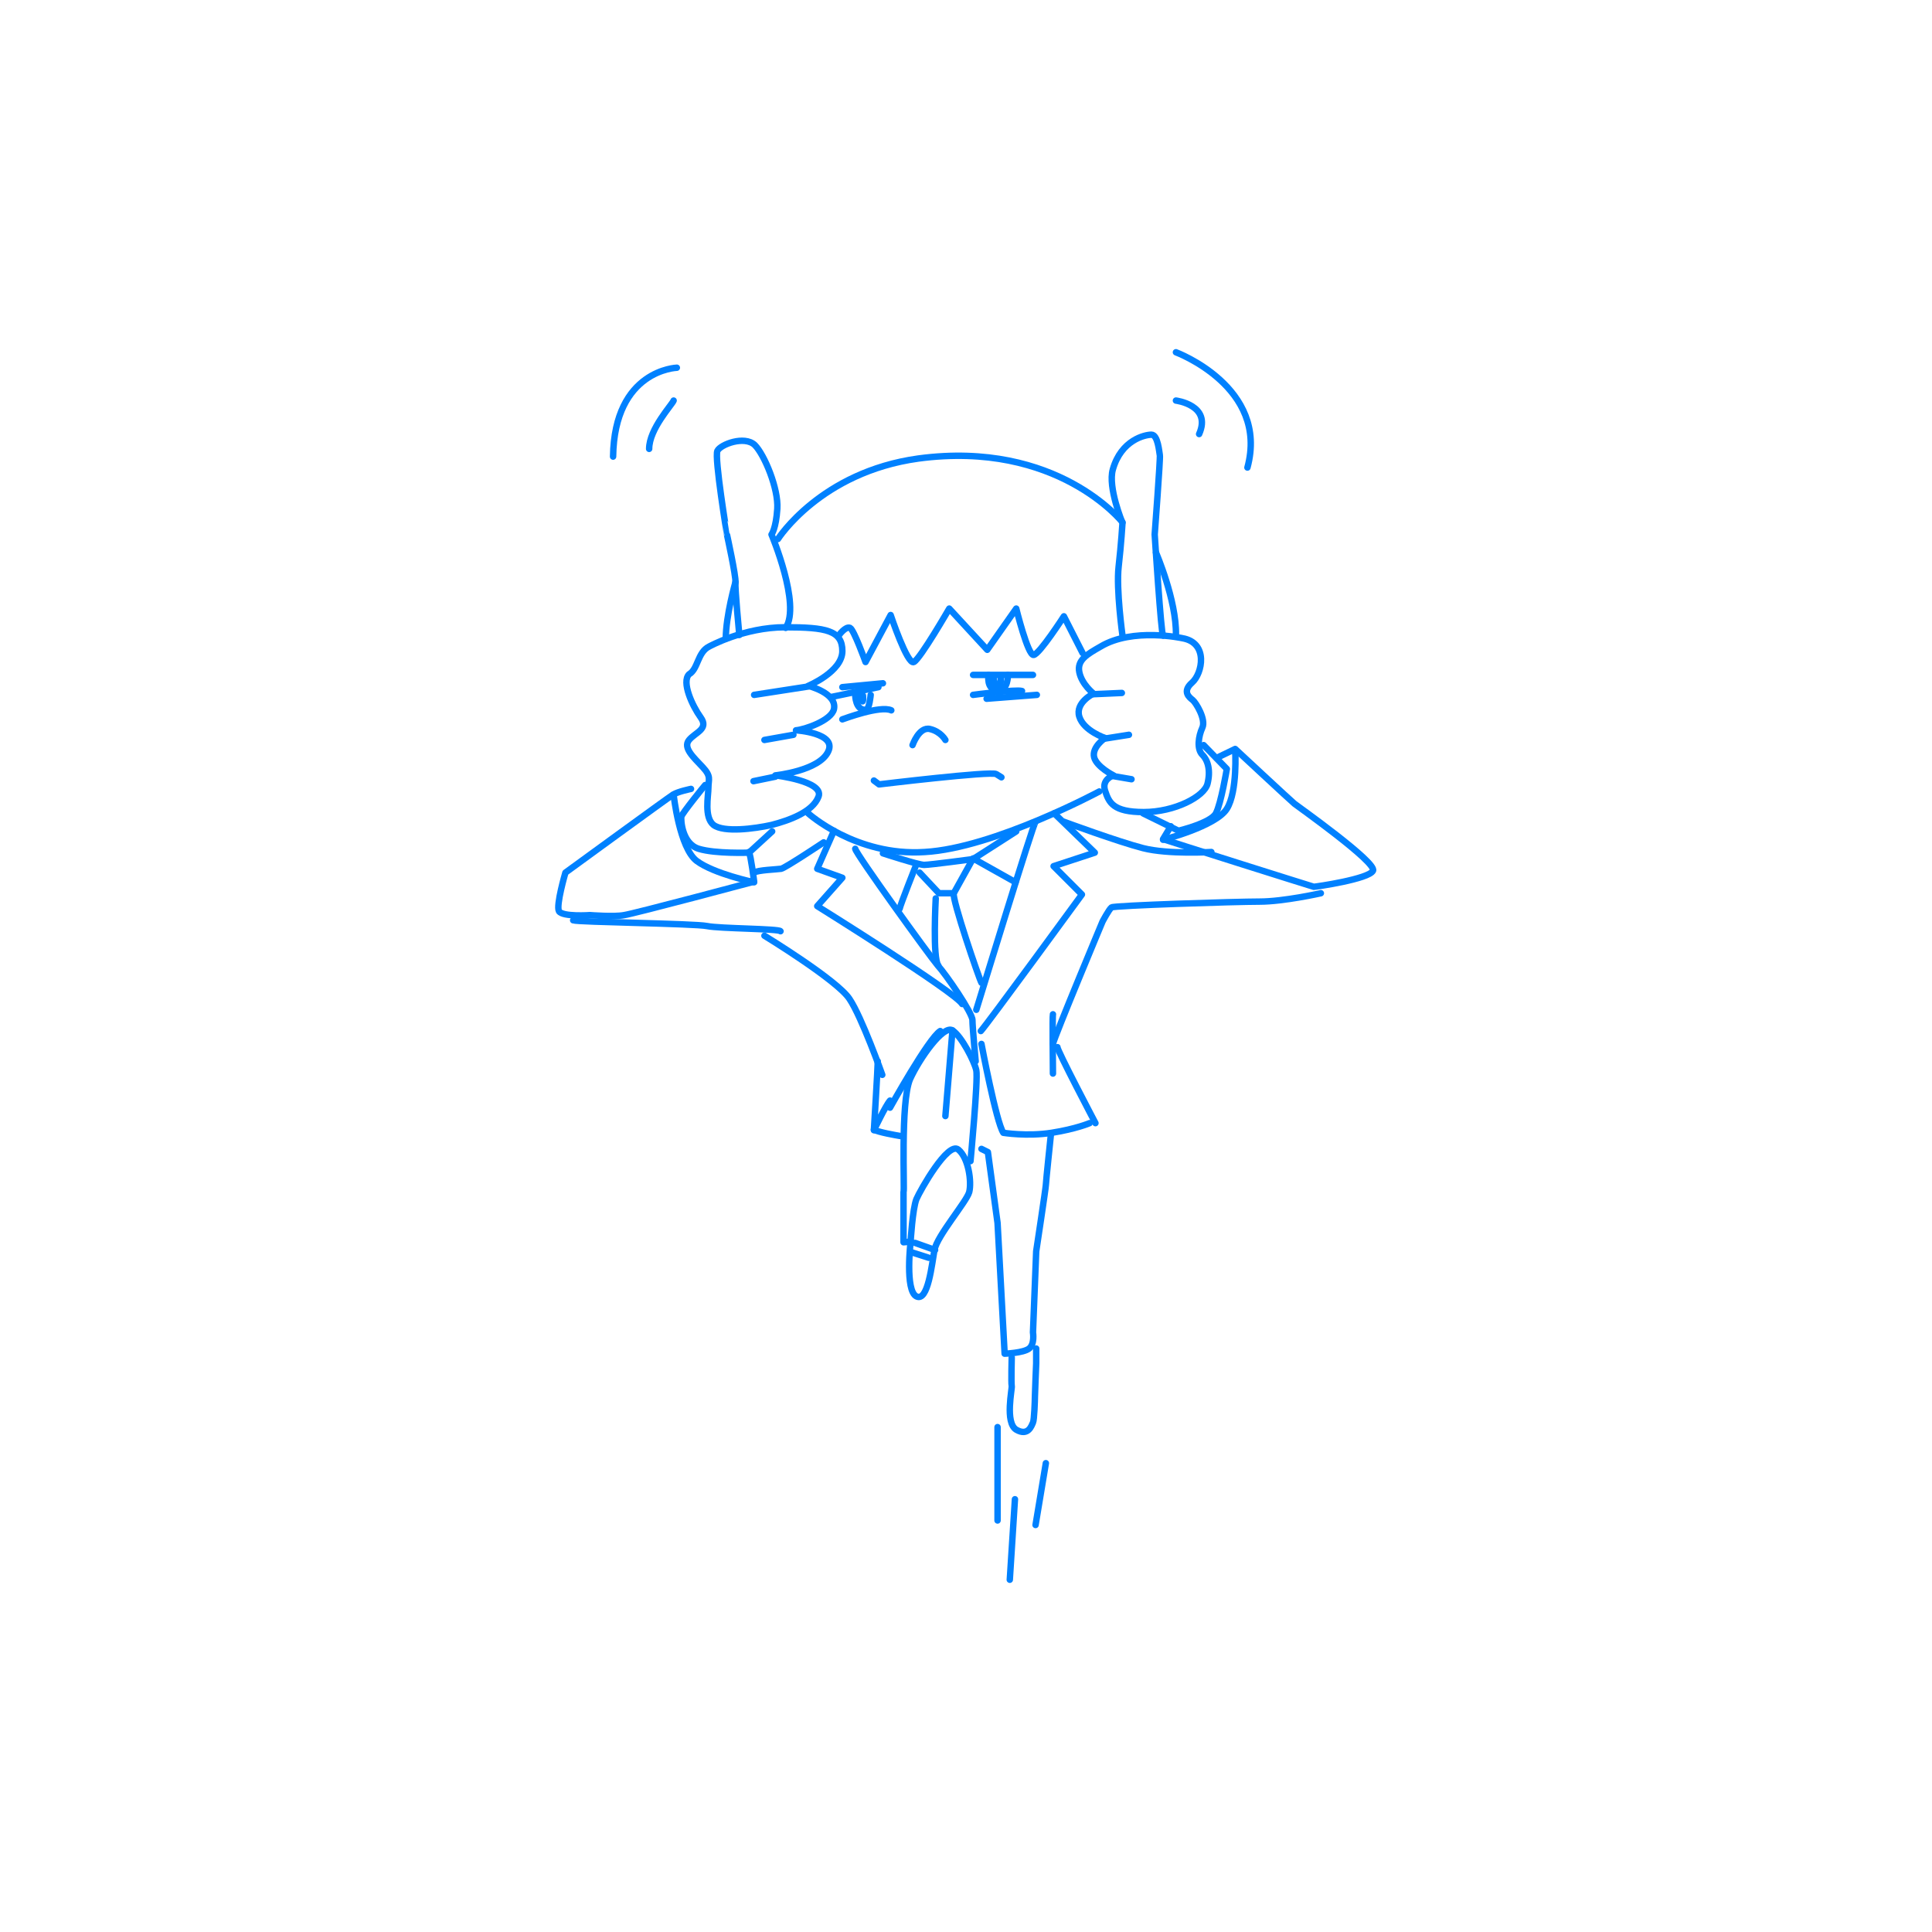 <svg xmlns="http://www.w3.org/2000/svg" xmlns:xlink="http://www.w3.org/1999/xlink" version="1.1" id="レイヤー_1" x="0px" y="0px" viewBox="0 0 300 300" style="enable-background:new 0 0 300 300;" xml:space="preserve"> <style type="text/css"> .st0{fill:#FFFFFF;} .st1{fill:none;stroke:#0081FF;stroke-linecap:round;stroke-linejoin:round;stroke-miterlimit:10;} </style> <rect class="st0" width="300" height="300"></rect> <g> <g> <path class="st1" d="M110.1,100.4c0,0,5.4-3,11.8-3c6.4,0,8.9,0.5,8.9,3.7c0,3.2-5.3,5.4-5.3,5.4s4.5,1.1,4,3.6 c-0.4,1.8-4.6,3.2-5.9,3.3c0,0,6.4,0.4,5,3.3c-1.4,3-8.2,3.7-8.2,3.7s7.6,0.9,6.7,3.3c-0.9,2.4-4.6,3.7-7.3,4.4 c-2.7,0.6-7.4,1.2-9,0c-1.5-1.2-0.8-4.5-0.8-5.8s0.5-1.7-0.9-3.2s-3.1-3-2.1-4.2c1-1.2,3.1-1.7,1.8-3.5c-1.3-1.8-3-5.5-1.8-6.7 C108.4,103.9,108.3,101.3,110.1,100.4z"></path> <path class="st1" d="M114.8,98.6c0,0-0.7-7.3-0.6-8.2c0.1-0.9-1.3-7.3-1.3-7.3S110.9,71,111.4,70s4.2-2.4,5.8-0.9 c1.5,1.5,3.7,6.8,3.5,9.9s-0.9,4-0.9,4s4.6,10.9,2.2,14.5"></path> <path class="st1" d="M120.8,83.7c0,0,6.6-10.4,21.8-12.5c21.6-2.9,31.7,9.9,31.7,9.9"></path> <path class="st1" d="M183.6,99.1c0,0-7.7-1.7-12.7,1.3c-2.1,1.2-3.7,2.1-3.3,4s2.2,3.3,2.2,3.3s-2.9,1.4-2.2,3.6 c0.7,2.2,4,3.3,4,3.3s-2.1,1.4-1.7,3c0.4,1.5,3,2.8,3,2.8s-1.9,0.6-1.3,2.4c0.6,1.8,1.2,3.3,6,3.3s9.4-2.4,9.9-4.4 s0.1-3.6-0.8-4.5c-0.9-0.9-0.6-2.9,0-4.2s-1-3.9-1.5-4.3c-0.5-0.4-1.7-1.3-0.1-2.7S187.7,99.8,183.6,99.1z"></path> <path class="st1" d="M174.3,98.7c0,0-1-7.2-0.6-10.7c0.4-3.5,0.6-6.8,0.6-6.8s-2.3-5.5-1.5-8.3c1.3-4.6,5-5.4,6-5.4 s1.2,2.7,1.3,3.2c0.1,0.4-0.8,12.3-0.8,12.3s1,15.6,1.3,15.7"></path> <path class="st1" d="M130.3,98.6c0,0,1-1.4,1.7-1.1c0.6,0.3,2.4,5.3,2.4,5.3l3.9-7.3c0,0,2.6,7.8,3.6,7.3c1-0.5,5.5-8.3,5.5-8.3 l5.9,6.4l4.5-6.4c0,0,1.8,7.3,2.7,7.2c0.9-0.1,4.7-6,4.7-6l2.9,5.7"></path> <line class="st1" x1="130.8" y1="106.7" x2="137.1" y2="106.1"></line> <line class="st1" x1="129.2" y1="108.2" x2="136.4" y2="106.7"></line> <path class="st1" d="M130.8,111.7c0.3-0.1,5.9-2.2,7.6-1.4"></path> <line class="st1" x1="151.1" y1="104.8" x2="160.4" y2="104.8"></line> <path class="st1" d="M151.1,107.9c0,0,6.7-0.9,7.6-0.6"></path> <path class="st1" d="M153.5,104.8c0,0-0.4,2.3,1.4,2.4c1.7,0.1,1.6-2.4,1.6-2.4"></path> <line class="st1" x1="153.2" y1="108.5" x2="161" y2="107.9"></line> <path class="st1" d="M135.2,107.9c0,0-0.2,2.2-0.7,2.3c-1.7,0.2-1.7-2.3-1.7-2.3"></path> <path class="st1" d="M141.7,115.7c0,0,1-2.9,2.7-2.5s2.4,1.7,2.4,1.7"></path> <path class="st1" d="M135.7,121.2l0.8,0.6c0,0,17.4-2.1,18.2-1.6c0.8,0.5,0.8,0.5,0.8,0.5"></path> <path class="st1" d="M125.5,126.3c0,0,7.4,6.7,18.1,6c10.7-0.6,27.1-9.4,27.1-9.4"></path> <path class="st1" d="M129.5,129l-2.6,5.9l3.9,1.4l-3.9,4.4c0,0,21.5,13.4,22.5,15.2"></path> <path class="st1" d="M132.8,131.8c0.1,0.8,11.6,16.7,12.8,18.1c1.3,1.4,5.4,7.4,5.4,8.5s0.5,6.4,0.5,6.4"></path> <path class="st1" d="M160.8,127.6c-0.3,0.1-8.7,27.6-9.2,29.2"></path> <path class="st1" d="M163.7,126.3l6.3,6.1l-6.4,2.1l4.4,4.4c0,0-14.9,20.4-15.7,21.2"></path> <path class="st1" d="M109.5,121.9c-0.1,0.1-3.6,4.4-3.7,4.9c-0.1,0.5,0.1,4.2,2.7,5c2.6,0.8,7.8,0.6,7.8,0.6l3.6-3.3"></path> <path class="st1" d="M116.3,132.3c0.3,0.6,0.8,4.6,0.8,4.6s-18.7,5-20.2,5.2c-1.5,0.3-5.3,0-5.3,0s-4.2,0.3-4.8-0.6 c-0.5-0.9,1-6,1-6s15.9-11.6,16.7-12.1c0.8-0.5,2.8-0.9,2.8-0.9"></path> <path class="st1" d="M89,142.9c0.8,0.3,18.9,0.5,20.8,0.9c1.9,0.4,11.2,0.4,11.4,0.8"></path> <path class="st1" d="M118.7,145.3c0,0,11.3,6.9,13.2,9.8c1.9,2.8,5.1,11.8,5.1,11.8"></path> <path class="st1" d="M136.3,164.8c0,0.9-0.6,10.7-0.6,10.7s1.8-3.8,2.5-4.6"></path> <path class="st1" d="M150.7,180.3c0,0,1.2-12.7,0.9-14.1c-0.3-1.4-2.3-5.3-3.7-6.2c-1.4-0.9-5.1,4.3-6.6,7.6 c-1.5,3.6-0.8,17.4-1,17.5v7.8l1.2-0.1"></path> <path class="st1" d="M141.4,192.8c0,0,0.3-5.1,0.9-6.6c0.6-1.4,4.9-9,6.5-7.7s2.1,5,1.7,6.6c-0.4,1.5-5,6.8-5.4,9 c-0.4,2.2-1,8.1-2.8,7.2C140.5,200.4,141.4,192.8,141.4,192.8z"></path> <line class="st1" x1="146.8" y1="173.3" x2="147.9" y2="160"></line> <path class="st1" d="M138.2,172c0,0,6-10.8,7.8-11.9"></path> <path class="st1" d="M135.7,175.4c0.6,0.4,3.5,0.9,4.1,1"></path> <path class="st1" d="M152.4,162.1c0,0,2.3,12.2,3.4,13.8c0,0,3.7,0.6,7.5,0s5.9-1.5,5.9-1.5"></path> <path class="st1" d="M163.5,162.1c0.3-1.3,7.7-19,7.7-19s1-1.9,1.4-2.2c0.4-0.3,19.3-0.9,23-0.9s9.5-1.3,9.5-1.3"></path> <path class="st1" d="M163.5,157.5c-0.1,0.4,0,7.8,0,9.2"></path> <path class="st1" d="M164.2,162.6c-0.1,0.4,5.9,11.8,5.9,11.8"></path> <path class="st1" d="M165.2,127.6c0,0,8.4,3.1,12.3,4.1s10.6,0.6,10.6,0.6"></path> <path class="st1" d="M177.5,126.3l5.5,2.7c0,0,5-1.2,5.8-2.7c0.8-1.5,1.7-6.9,1.7-6.9l-3.6-3.7"></path> <path class="st1" d="M188.9,117.7l2.9-1.4c0,0,8.7,8.1,9.2,8.5c0.5,0.4,12.8,9.1,12.2,10.4c-0.6,1.3-8.9,2.5-9.2,2.5 c-0.4-0.1-22.9-7.2-23.4-7.4l1.2-2"></path> <path class="st1" d="M152.4,178.4l1,0.5l1.5,11l1.1,20.3c0,0,2.9-0.1,3.8-0.8c0.9-0.7,0.6-2.5,0.6-2.5l0.5-12.6 c0,0,1.5-9.9,1.5-10.3c0-0.4,0.8-8,0.8-8"></path> <path class="st1" d="M157.1,210.8c0,0-0.1,4,0,4.4c0.1,0.4-1.1,5.7,0.7,6.8c1.9,1.1,2.4-0.7,2.6-1.1s0.3-3.5,0.3-4 c0-0.5,0.2-5.2,0.2-5.2v-2.3"></path> <line class="st1" x1="117.1" y1="107.9" x2="125.5" y2="106.6"></line> <line class="st1" x1="118.7" y1="114.9" x2="123.2" y2="114.1"></line> <line class="st1" x1="117" y1="121.3" x2="120.4" y2="120.6"></line> <line class="st1" x1="174.2" y1="107.6" x2="169.7" y2="107.8"></line> <line class="st1" x1="175.3" y1="114.1" x2="171.5" y2="114.7"></line> <line class="st1" x1="175.7" y1="121" x2="172.8" y2="120.5"></line> <path class="st1" d="M114.2,90.4c0,0-1.5,5.2-1.5,8.8"></path> <path class="st1" d="M137.1,132.5c0,0,5.5,1.8,6.4,1.8c0.9,0,7.6-0.9,7.6-0.9l6.7-4.3"></path> <path class="st1" d="M142.3,134.2c0,0-2.5,6.3-2.6,6.9"></path> <polyline class="st1" points="142.8,135.5 145.8,138.7 148.1,138.7 151.1,133.3 157.7,137 "></polyline> <path class="st1" d="M145.3,139.5c0,0-0.5,9.4,0.4,10.4"></path> <path class="st1" d="M148.1,138.7c-0.3,0.9,3.9,13.2,4.3,13.9"></path> <path class="st1" d="M117.1,135.5c0.5-0.4,3.6-0.5,4.2-0.6c0.6-0.1,6.6-4.1,6.6-4.1"></path> <path class="st1" d="M179.5,85.8c0,0,3.2,7.4,3.1,12.8"></path> <path class="st1" d="M180.6,130.4c0,0,8.2-2.1,9.9-4.8c1.7-2.7,1.3-9.2,1.3-9.2"></path> <path class="st1" d="M104.6,123.4c0,0,0.9,8.3,3.6,10.3c2.7,2,8.9,3.3,8.9,3.3"></path> <path class="st1" d="M133.7,107.8c0,0.3,0,1,0.2,1.1s0.1-0.9,0.1-0.9"></path> <path class="st1" d="M154.3,105.3c0,0,0.2,1.7,0.7,1.4c0.5-0.3,0.4-1.4,0.4-1.4"></path> <line class="st1" x1="141.7" y1="194.5" x2="144.2" y2="195.3"></line> <line class="st1" x1="142.1" y1="193" x2="145.2" y2="194.1"></line> </g> <line class="st1" x1="162.4" y1="227.2" x2="160.8" y2="236.8"></line> <line class="st1" x1="157.6" y1="232.8" x2="156.8" y2="245.3"></line> <line class="st1" x1="154.9" y1="221.6" x2="154.9" y2="236.1"></line> <path class="st1" d="M104.6,62.2c-0.2,0.6-3.8,4.4-3.8,7.5"></path> <path class="st1" d="M105.1,57.1c0,0-9.7,0.3-9.9,13.8"></path> <path class="st1" d="M182.6,62.2c0,0,5.6,0.7,3.6,5.2"></path> <path class="st1" d="M182.6,54.7c0,0,14.5,5.4,11.1,17.9"></path> </g> </svg>